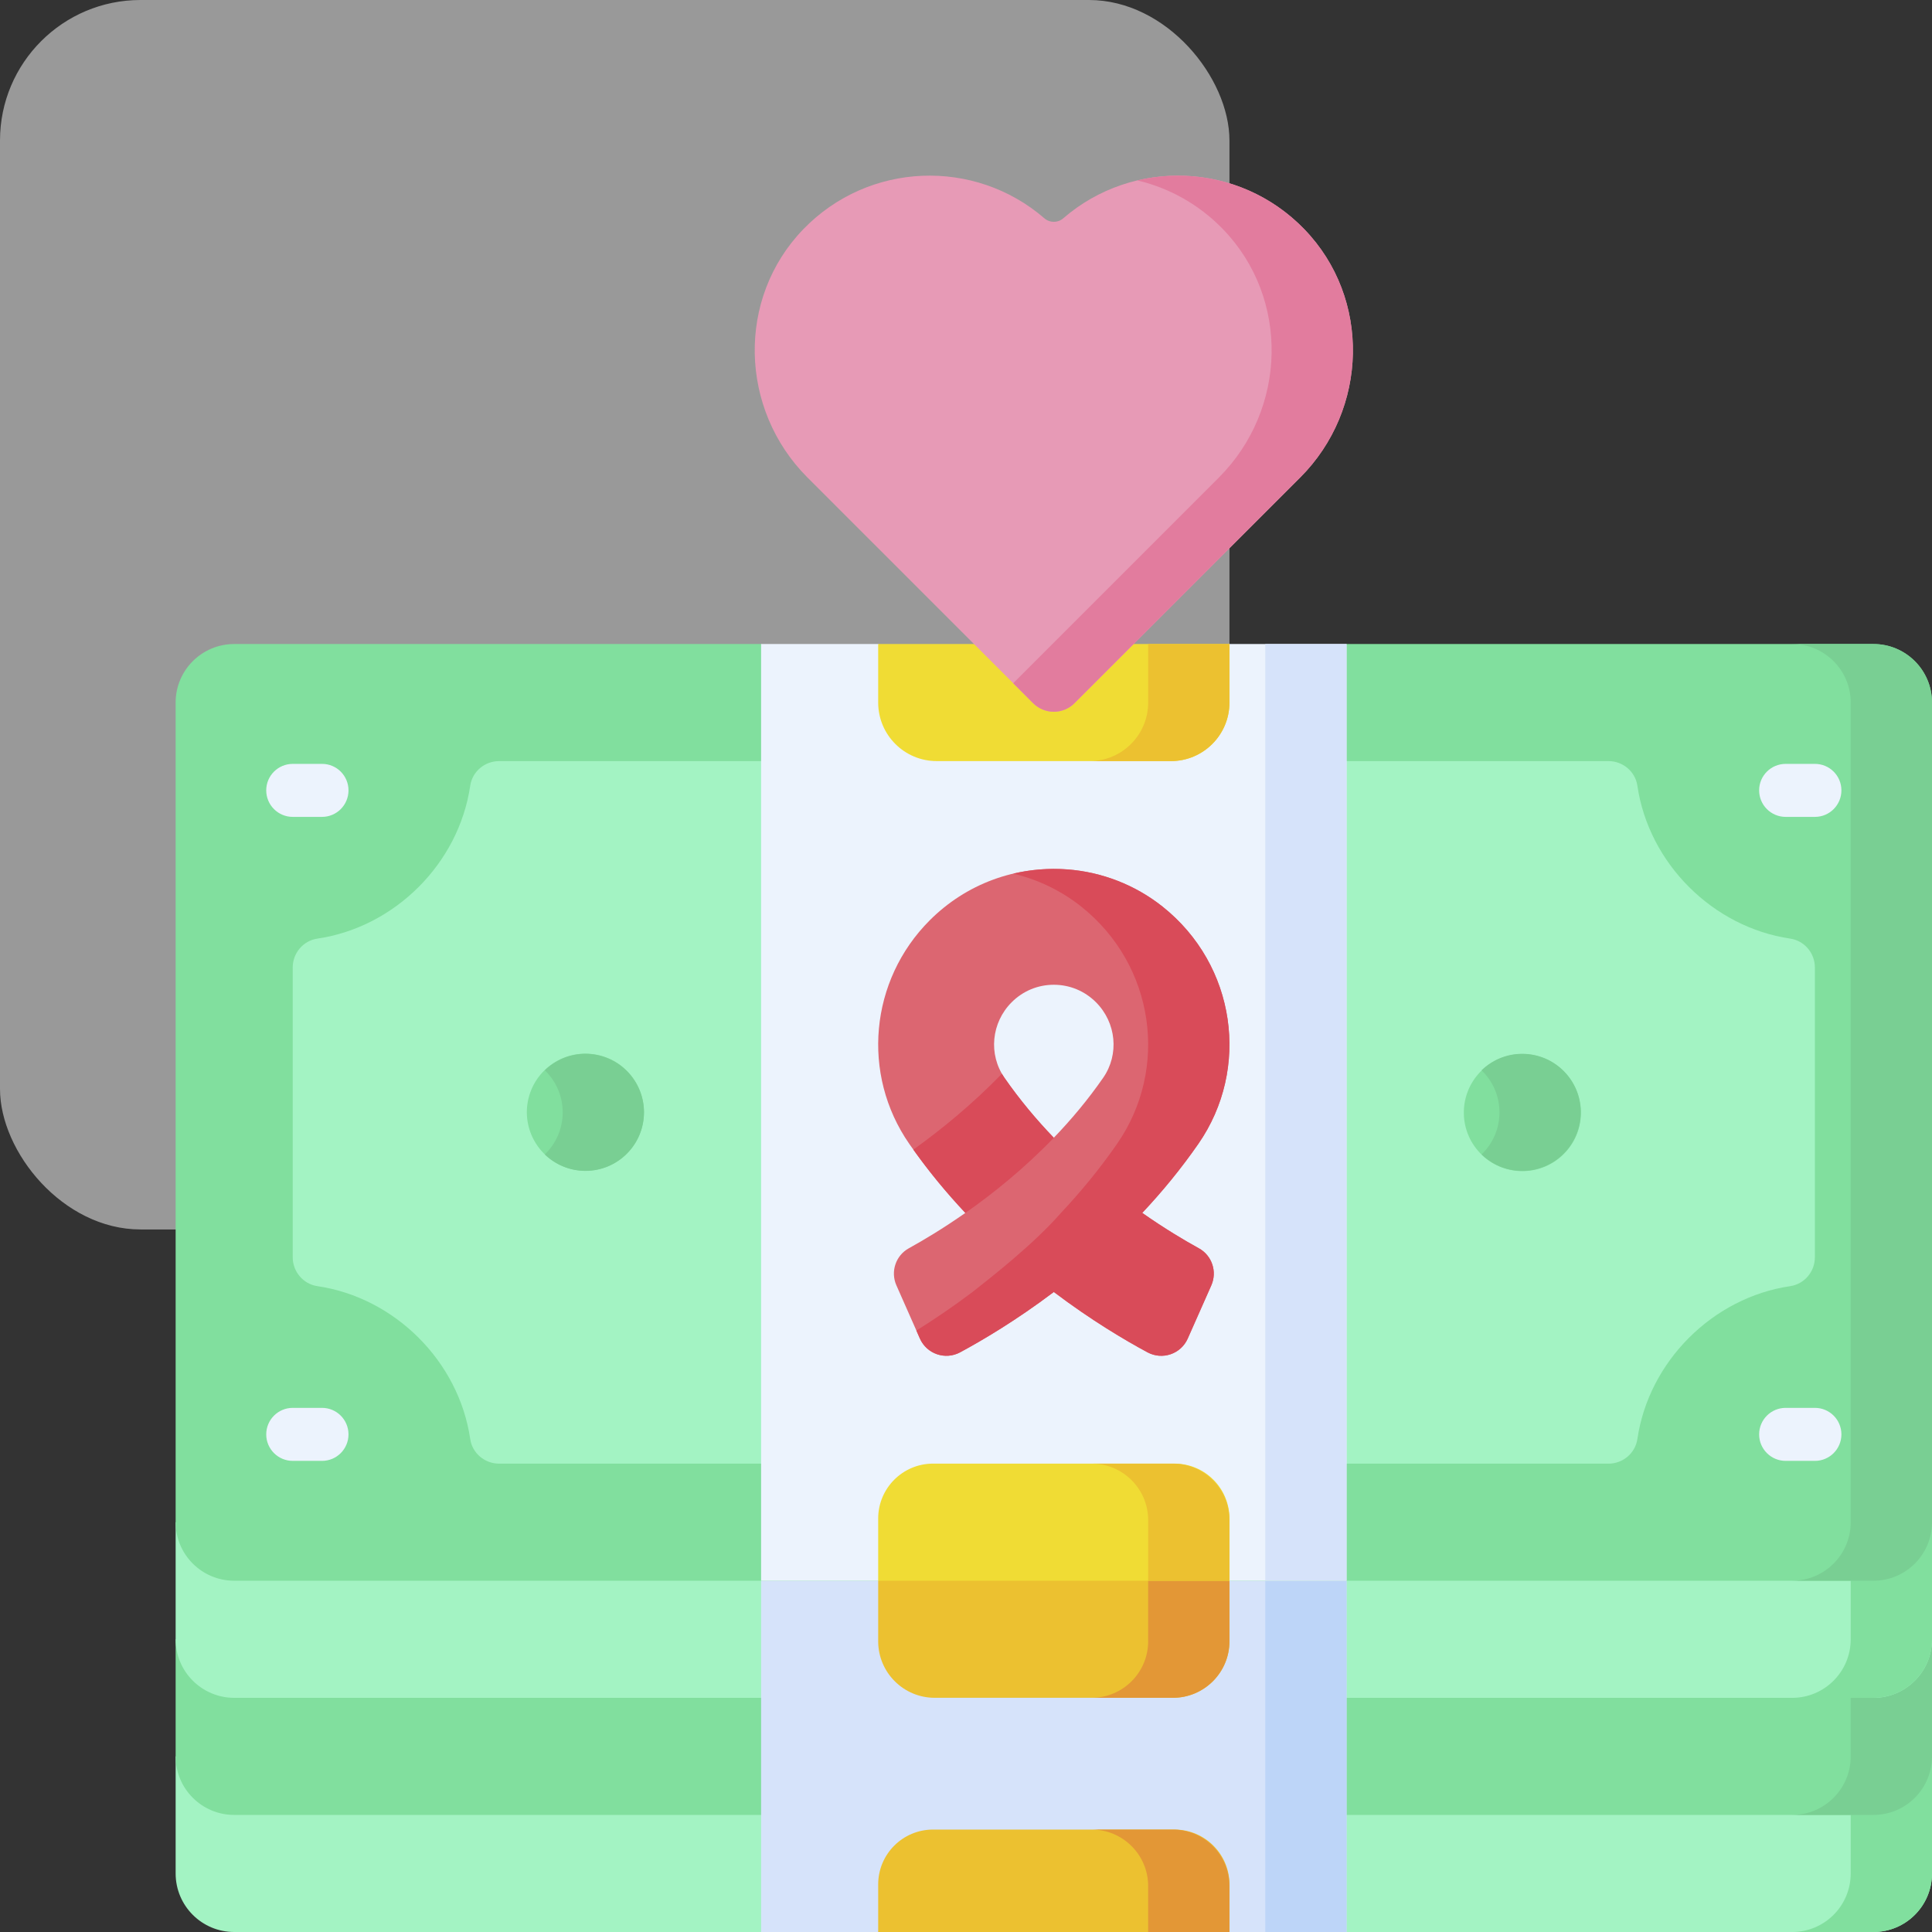 <svg xmlns="http://www.w3.org/2000/svg" width="55" height="55" viewBox="0 0 55 55" fill="none"><rect x="0" y="0" width="55" height="55" fill="#333333" stroke="none"/><rect width="35" height="35" rx="4" fill="white" fill-opacity="0.5"></rect><g clip-path="url(#clip0_223_1780)"><path d="M5 50V53.333C5 54.254 5.746 55 6.667 55H21.667L30 53.542L38.333 55H53.333C54.254 55 55 54.254 55 53.333V50H5Z" fill="#A3F3C3"></path><path d="M52.686 50V53.333C52.686 54.254 51.94 55 51.02 55H53.333C54.254 55 55 54.254 55 53.333V50H52.686Z" fill="#81DF9E"></path><path d="M55 50C55 50.921 54.254 51.667 53.333 51.667H6.667C5.746 51.667 5 50.921 5 50V46.667H55V50Z" fill="#81DF9E"></path><path d="M52.686 46.667V50C52.686 50.921 51.94 51.667 51.02 51.667H53.333C54.254 51.667 55 50.921 55 50V46.667H52.686Z" fill="#79CF93"></path><path d="M55 46.667C55 47.587 54.254 48.334 53.333 48.334H6.667C5.746 48.333 5 47.587 5 46.667V43.334H55V46.667Z" fill="#A3F3C3"></path><path d="M52.686 43.334V46.667C52.686 47.587 51.94 48.334 51.02 48.334H53.333C54.254 48.334 55 47.587 55 46.667V43.334H52.686Z" fill="#81DF9E"></path><path d="M30 43.333L21.667 45V55H25L30 53.541L35 55H38.334V45L30 43.333Z" fill="#D6E3FA"></path><path d="M36.02 44.537V55H38.333V45L36.02 44.537Z" fill="#BDD5F8"></path><path d="M38.333 18.334H53.333C54.254 18.334 55 19.08 55 20V43.334C55 44.254 54.254 45 53.333 45H38.333H21.667H6.667C5.746 45 5 44.254 5 43.334V20C5 19.08 5.746 18.334 6.667 18.334H21.667L30 21.667L38.333 18.334Z" fill="#81DF9E"></path><path d="M45.791 21.667C46.2 21.667 46.554 21.964 46.613 22.369C46.938 24.583 48.764 26.397 50.964 26.72C51.369 26.78 51.666 27.133 51.666 27.543V35.791C51.666 36.201 51.369 36.554 50.964 36.614C48.763 36.937 46.938 38.751 46.613 40.965C46.554 41.37 46.2 41.667 45.791 41.667H14.209C13.799 41.667 13.445 41.37 13.386 40.965C13.062 38.751 11.236 36.937 9.036 36.614C8.63 36.554 8.333 36.201 8.333 35.791V27.543C8.333 27.133 8.63 26.78 9.036 26.72C11.236 26.397 13.062 24.583 13.386 22.369C13.445 21.964 13.799 21.667 14.209 21.667H45.791V21.667Z" fill="#A3F3C3"></path><path d="M18.28 32.074C18.508 31.182 17.969 30.274 17.077 30.047C16.185 29.82 15.278 30.358 15.05 31.25C14.823 32.142 15.362 33.05 16.254 33.277C17.146 33.504 18.053 32.965 18.28 32.074Z" fill="#81DF9E"></path><path d="M44.491 32.878C45.156 32.242 45.18 31.187 44.544 30.521C43.908 29.856 42.853 29.832 42.187 30.468C41.522 31.104 41.498 32.159 42.134 32.825C42.77 33.49 43.825 33.514 44.491 32.878Z" fill="#81DF9E"></path><path d="M9.167 23.255H8.334C7.917 23.255 7.579 22.917 7.579 22.5C7.579 22.083 7.917 21.746 8.334 21.746H9.167C9.584 21.746 9.921 22.083 9.921 22.5C9.921 22.917 9.584 23.255 9.167 23.255Z" fill="#ECF3FD"></path><path d="M51.667 23.255H50.834C50.417 23.255 50.079 22.917 50.079 22.5C50.079 22.083 50.417 21.746 50.834 21.746H51.667C52.084 21.746 52.421 22.083 52.421 22.5C52.421 22.917 52.084 23.255 51.667 23.255Z" fill="#ECF3FD"></path><path d="M51.667 41.588H50.834C50.417 41.588 50.079 41.25 50.079 40.834C50.079 40.417 50.417 40.079 50.834 40.079H51.667C52.084 40.079 52.421 40.417 52.421 40.834C52.421 41.25 52.084 41.588 51.667 41.588Z" fill="#ECF3FD"></path><path d="M9.167 41.588H8.334C7.917 41.588 7.579 41.25 7.579 40.834C7.579 40.417 7.917 40.079 8.334 40.079H9.167C9.584 40.079 9.921 40.417 9.921 40.834C9.921 41.25 9.584 41.588 9.167 41.588Z" fill="#ECF3FD"></path><path d="M53.333 18.334H51.02C51.94 18.334 52.686 19.08 52.686 20V43.334C52.686 44.254 51.94 45 51.02 45H53.333C54.254 45 55 44.254 55 43.334V20C55 19.08 54.254 18.334 53.333 18.334Z" fill="#79CF93"></path><path d="M43.334 30C42.884 30 42.477 30.179 42.177 30.469C42.491 30.772 42.687 31.196 42.687 31.667C42.687 32.137 42.491 32.562 42.177 32.865C42.477 33.154 42.884 33.333 43.334 33.333C44.254 33.333 45 32.587 45 31.667C45 30.746 44.254 30 43.334 30Z" fill="#79CF93"></path><path d="M16.667 30C16.217 30 15.81 30.179 15.51 30.469C15.823 30.772 16.019 31.196 16.019 31.667C16.019 32.137 15.823 32.562 15.51 32.865C15.81 33.154 16.217 33.333 16.667 33.333C17.587 33.333 18.333 32.587 18.333 31.667C18.333 30.746 17.587 30 16.667 30Z" fill="#79CF93"></path><path d="M35 18.334L30 20L25 18.334H21.667V45H38.334V18.334H35Z" fill="#ECF3FD"></path><path d="M35 18.334V20C35 20.921 34.254 21.667 33.333 21.667H26.667C25.746 21.667 25 20.921 25 20V18.334H35Z" fill="#F0DC34"></path><path d="M33.39 48.333H26.61C25.721 48.333 25 47.612 25 46.723V45L30 43.333L35 45V46.723C35 47.612 34.279 48.333 33.39 48.333Z" fill="#ECC130"></path><path d="M26.562 52.084H33.438C34.3 52.084 35 52.783 35 53.646V55H25V53.646C25 52.783 25.7 52.084 26.562 52.084Z" fill="#ECC130"></path><path d="M29.733 6.216C27.747 4.497 24.731 4.601 22.869 6.525C20.963 8.496 21.049 11.655 22.987 13.594L29.411 20.017C29.736 20.343 30.264 20.343 30.59 20.017L37.013 13.594C38.952 11.655 39.037 8.496 37.131 6.525C35.27 4.601 32.253 4.497 30.267 6.216C30.115 6.348 29.885 6.348 29.733 6.216Z" fill="#E79AB6"></path><path d="M37.131 6.526C35.854 5.206 34.035 4.743 32.378 5.136C33.275 5.348 34.126 5.811 34.817 6.526C36.723 8.497 36.638 11.655 34.699 13.594L28.843 19.45L29.41 20.018C29.736 20.343 30.264 20.343 30.589 20.018L37.013 13.594C38.951 11.655 39.037 8.497 37.131 6.526Z" fill="#E27C9E"></path><path d="M36.02 18.334H38.333V45H36.02V18.334Z" fill="#D6E3FA"></path><path d="M32.686 18.334V20C32.686 20.921 31.94 21.667 31.02 21.667H33.333C34.254 21.667 35 20.921 35 20V18.334H32.686Z" fill="#ECC130"></path><path d="M32.686 44.228V46.724C32.686 47.612 31.965 48.333 31.076 48.333H33.39C34.279 48.333 35 47.612 35 46.724V45L32.686 44.228Z" fill="#E39736"></path><path d="M33.39 52.084H31.076C31.965 52.084 32.686 52.804 32.686 53.693V55H35V53.693C35 52.804 34.279 52.084 33.39 52.084Z" fill="#E39736"></path><path d="M32.668 38.498C32.03 38.155 31.068 37.587 30 36.78C28.932 37.586 27.971 38.154 27.333 38.498C26.909 38.726 26.382 38.545 26.188 38.105L25.518 36.59C25.346 36.2 25.499 35.742 25.872 35.536C26.28 35.311 26.844 34.976 27.482 34.529C26.926 33.937 26.384 33.282 25.884 32.562C24.513 30.584 24.759 27.909 26.468 26.199C27.501 25.166 28.908 24.641 30.383 24.75C31.369 24.823 32.317 25.192 33.091 25.806C35.192 27.474 35.597 30.426 34.115 32.562C33.616 33.282 33.074 33.937 32.518 34.529C33.157 34.977 33.722 35.312 34.13 35.537C34.504 35.743 34.656 36.202 34.484 36.592L33.813 38.106C33.618 38.546 33.091 38.726 32.668 38.498ZM30 28.034C29.547 28.034 29.121 28.211 28.801 28.531C28.22 29.112 28.133 30.017 28.595 30.682C29.029 31.308 29.508 31.878 30 32.389C30.492 31.878 30.971 31.308 31.405 30.682C31.867 30.017 31.78 29.112 31.199 28.531C30.879 28.211 30.453 28.034 30 28.034Z" fill="#DC6671"></path><path d="M28.594 30.682C28.568 30.645 28.545 30.607 28.522 30.568C27.675 31.44 26.794 32.159 26.001 32.727C26.468 33.383 26.968 33.983 27.482 34.53C28.262 33.984 29.151 33.271 30 32.39C29.507 31.878 29.029 31.309 28.594 30.682Z" fill="#D94B59"></path><path d="M34.13 35.537C33.722 35.312 33.156 34.977 32.517 34.529C33.074 33.937 33.616 33.282 34.115 32.562C35.597 30.426 35.191 27.474 33.091 25.806C32.317 25.192 31.368 24.823 30.383 24.75C29.857 24.711 29.34 24.754 28.845 24.871C29.547 25.037 30.209 25.355 30.777 25.806C32.877 27.474 33.283 30.426 31.801 32.562C31.302 33.282 30.76 33.937 30.203 34.529C29.444 35.399 28.267 36.323 27.686 36.78C27.11 37.214 26.567 37.579 26.087 37.878L26.187 38.105C26.382 38.545 26.909 38.726 27.332 38.498C27.971 38.154 28.932 37.586 30 36.78C31.068 37.587 32.029 38.155 32.668 38.499C33.091 38.726 33.618 38.546 33.812 38.106L34.483 36.592C34.656 36.202 34.504 35.743 34.13 35.537Z" fill="#D94B59"></path><path d="M26.562 41.666H33.438C34.3 41.666 35 42.366 35 43.229V45H25V43.229C25 42.366 25.7 41.666 26.562 41.666Z" fill="#F0DC34"></path><path d="M33.39 41.666H31.076C31.965 41.666 32.686 42.387 32.686 43.276V45H35V43.276C35 42.387 34.279 41.666 33.39 41.666Z" fill="#ECC130"></path></g><defs><clipPath id="clip0_223_1780"><rect width="50" height="50" fill="white" transform="translate(5 5)"></rect></clipPath></defs></svg>